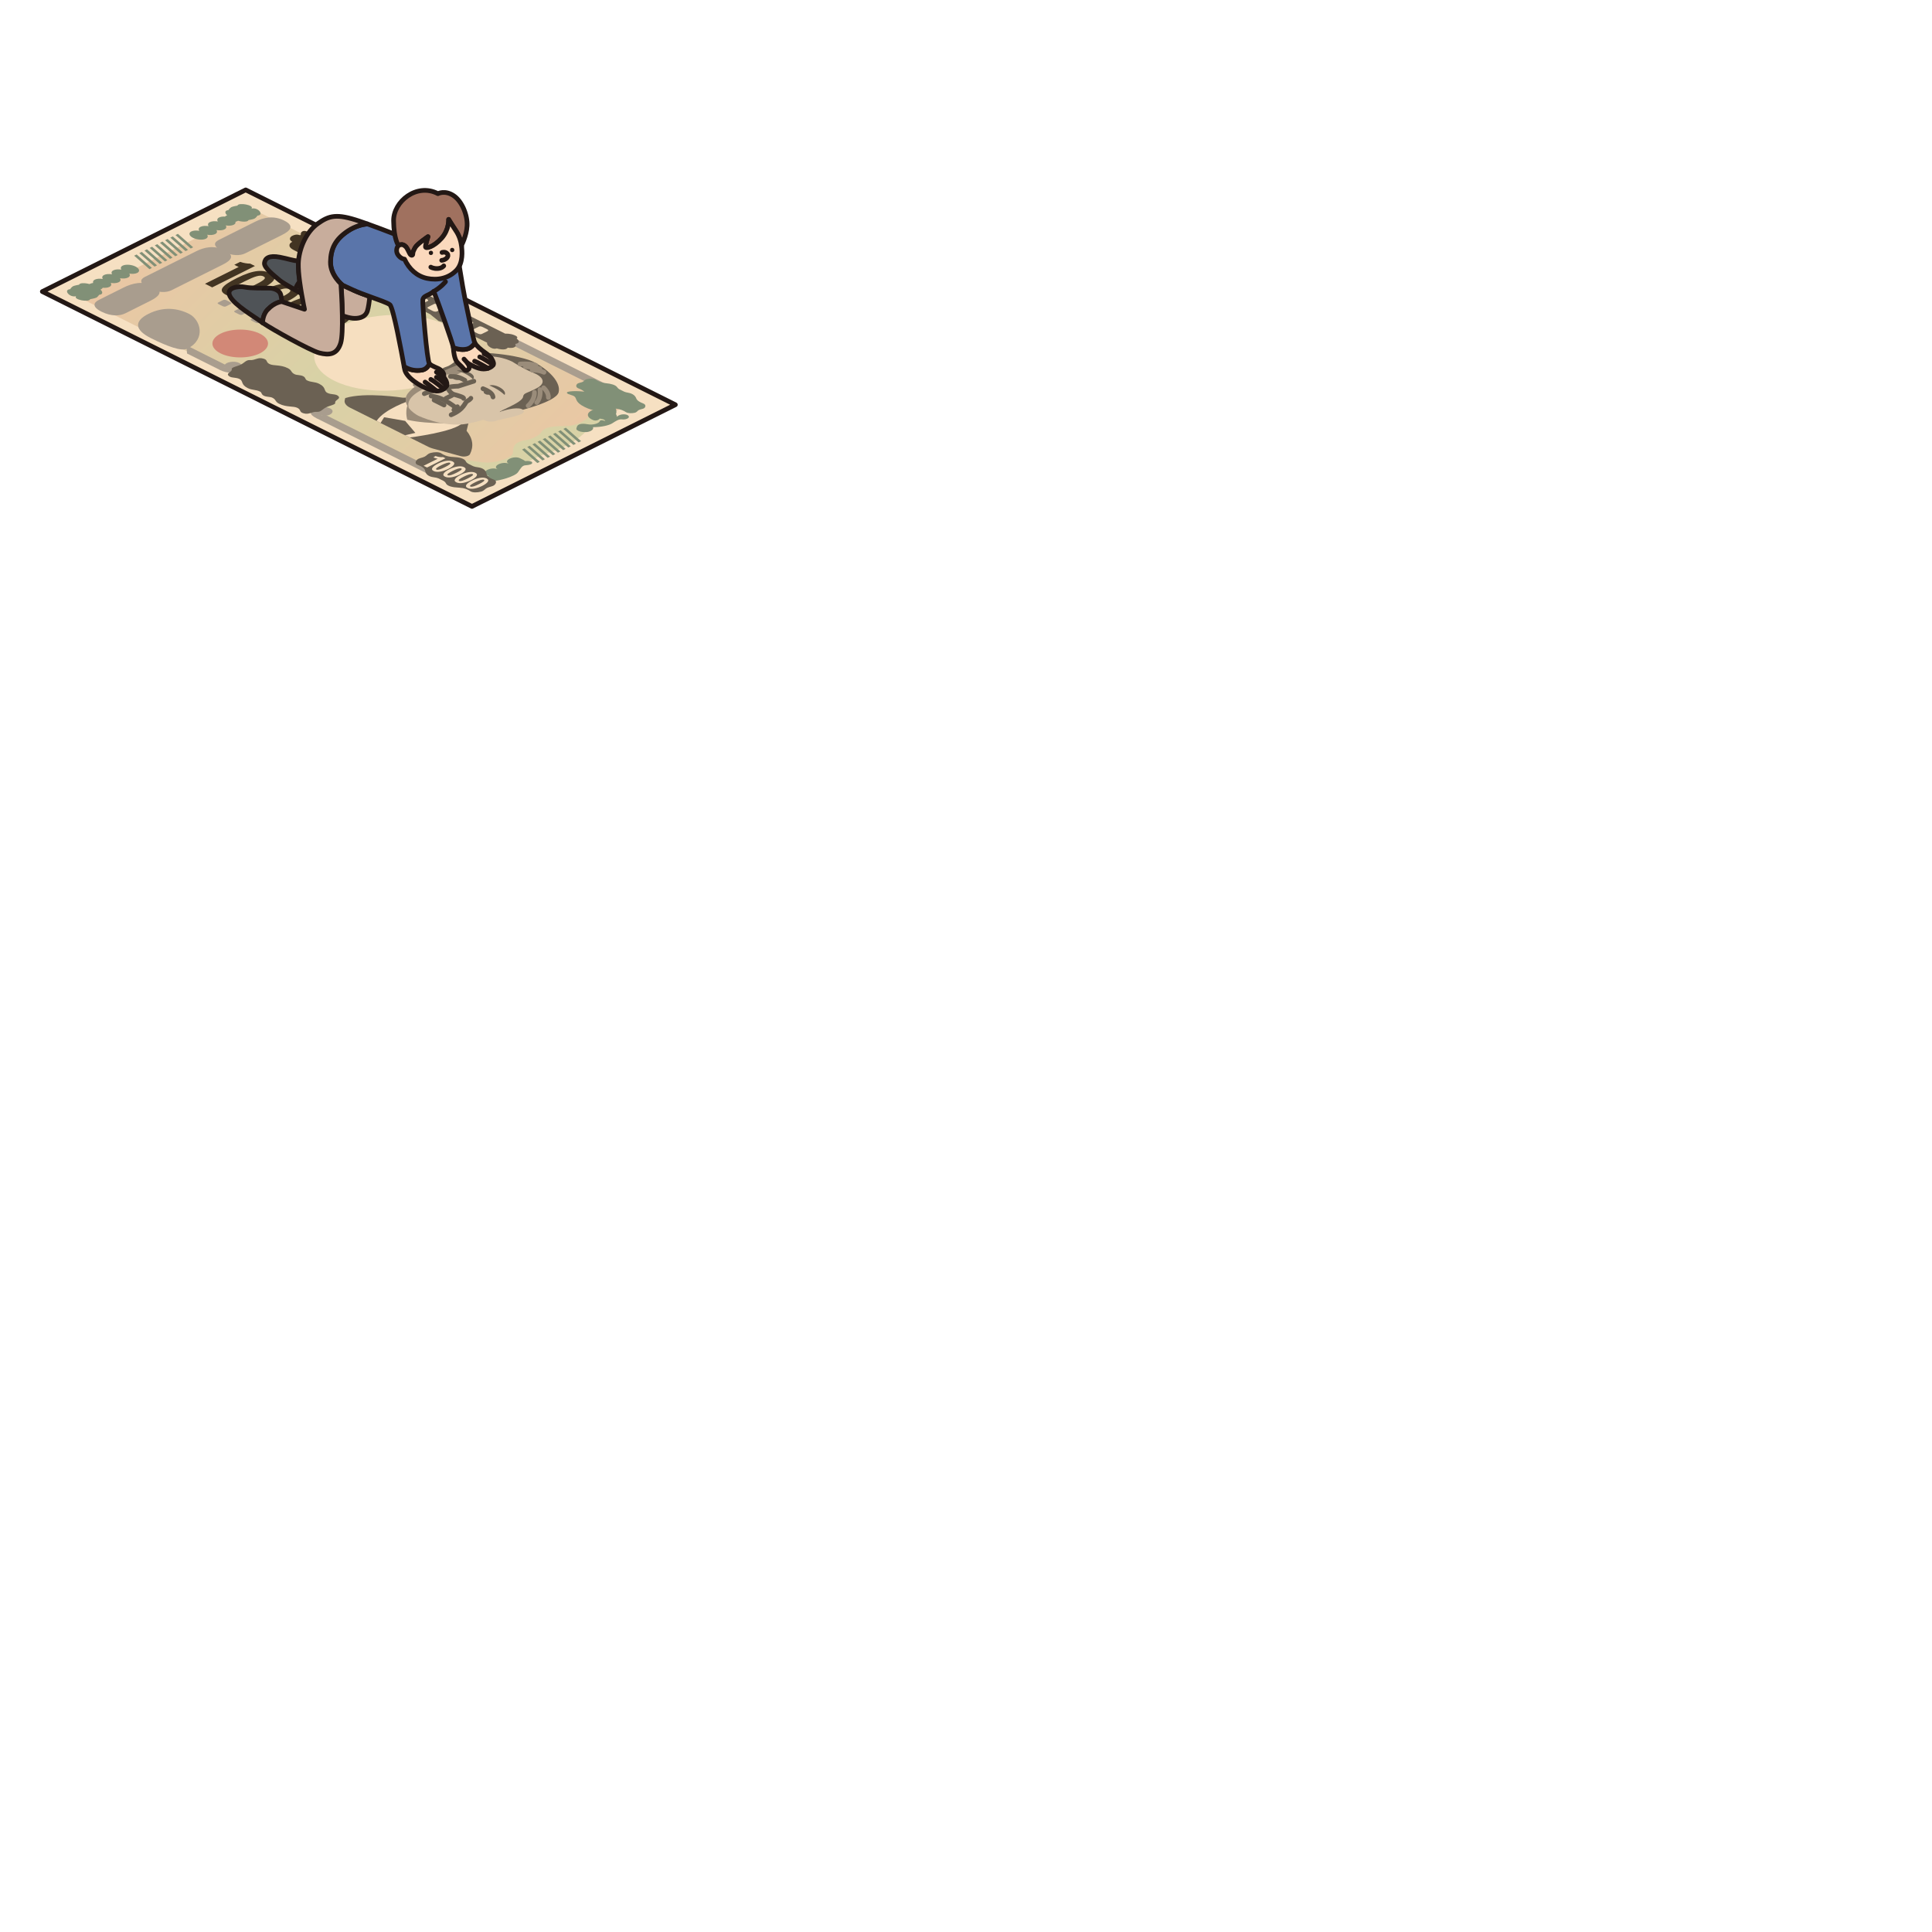 <svg xmlns="http://www.w3.org/2000/svg" xmlns:xlink="http://www.w3.org/1999/xlink" viewBox="0 0 414 414">
<defs>
<style>
.cls-1 { fill: #423422 }
.cls-2 { stroke: #9a8c7a }
.cls-2, .cls-3, .cls-4, .cls-5, .cls-6, .cls-7, .cls-8, .cls-9, .cls-10, .cls-11, .cls-12 {
stroke-linecap: round;
stroke-linejoin: round }
.cls-2, .cls-4, .cls-5, .cls-8 { fill: none }
.cls-13 { fill: #b8a992 }
.cls-14 { fill: #9b8c79 }
.cls-15 { fill: #819077 }
.cls-3 { fill: #5a75aa }
.cls-3, .cls-4, .cls-6, .cls-7, .cls-9, .cls-10, .cls-11, .cls-12 {
stroke: #231815 }
.cls-16, .cls-7 { fill: #f6e0c2 }
.cls-17 { fill: #f4dfc1 }
.cls-5 {
stroke: #6b6153 }
.cls-18 { fill: #d8d2a6 }
.cls-19 { fill: #f6dfc0 }
.cls-20 { fill: #231815 }
.cls-21 { fill: url(#grad) }
.cls-22 { fill: #6b6153 }
.cls-23 { fill: #d28877 }
.cls-6 { fill: #a0715f }
.cls-24 { fill: #d8c4a9 }
.cls-8 {
stroke: #423422 }
.cls-9 { fill: #d4bc9a }
.cls-10 { fill: #fbd9bd }
.cls-11 { fill: #c8ad9c }
.cls-12 { fill: #4f5357 }
.cls-25 { fill: #a99d8e }</style>
<linearGradient id="grad" x1="171.21" y1="118.86" x2="271.47" y2="118.86" gradientTransform="translate(4.09 -165.78) rotate(45)" gradientUnits="userSpaceOnUse">
<stop offset="0" stop-color="#ebc6a4"/>
<stop offset=".49" stop-color="#d8d2a6"/>
<stop offset="1" stop-color="#ebc6a4"/>
</linearGradient>
</defs>
<g>
<polygon class="cls-7" points="101.14 108.52 9.07 62.48 52.65 40.69 144.72 86.73 101.14 108.52"/>
<polygon class="cls-21" points="98.8 104.66 16.77 63.65 54.29 44.89 136.32 85.91 98.8 104.66"/>
<path class="cls-23" d="M55.69,75.72c-2.33,1.16-6.11,1.16-8.43,0s-2.33-3.05,0-4.22,6.11-1.16,8.43,0,2.33,3.05,0,4.22Z"/>
<g>
<g>
<path class="cls-1" d="M63.35,51.38c-.15.07-.4.03-.56-.05-.31-.16-.11-.26.09-.36.31-.15.74-.35,1.44,0,.67.33,1.45.71,2.22,1.09.67.33,1.32.67,1.89.96.36.18.61.46.26.65-.06.04-.14.08-.21.11-.18.09-.41.21-.76.04-.17-.08-.24-.21-.1-.28h.01c.44-.23.47-.24.11-.42-.53-.27-1.27-.64-1.98-1-.59-.29-1.16-.58-1.58-.78-.37-.18-.48-.14-.63-.08l-.22.11h0ZM64.83,50.9c-.18-.09-.16-.19-.05-.24s.3-.06.48.03l1.58.79.33-.17-2.09-1.04c-.18-.09-.16-.19-.05-.25s.31-.06.49.03l2.08,1.05.31-.15c.19-.09.45-.05.62.04s.26.22.07.31l-.3.15,2.08,1.04c.17.09.15.19.04.24s-.31.07-.48-.02l-2.07-1.04-.33.17,1.58.79c.17.09.15.19.05.24-.11.06-.31.07-.48-.02l-3.86-1.93ZM63.52,52.56c-.13.07-.14.16.02.25.27.15.56.32.86.47,1.18.59,1.43.64,1.85.43.16-.08.38-.04.54.04.05.03.35.18.09.31-.52.26-1.16.27-1.88-.04-.36-.15-.74-.33-1.12-.52-1.26-.63-1.71-.89-1.09-1.2.22-.11,1.07-.53,1.25-.61.17-.07.4-.03.56.05s.23.19.08.27c-.1.05-.26.12-.43.21.78.31,1.68.62,2.63.88.06.02.1.04.14.05.19.09.16.22.03.29-.09.04-.23.06-.38.02-.78-.21-2.1-.67-2.91-1l-.24.12Z"/>
<path class="cls-1" d="M73.95,54.71c-.27.12-.56.23-.85.33.29.14.62.3.93.46l.37.19c.44.22.48.48.1.67-1.8.9-3.1.89-4.16.35-.27-.14-.53-.31-.76-.52-.1-.09-.05-.17.06-.23.15-.07.42-.1.61,0,.04.02.07.04.1.07.15.16.33.29.54.4.83.41,1.87.12,2.84-.37.15-.08.1-.16-.04-.23l-.23-.11c-.32-.16-.69-.34-.97-.48-1.46.4-3.05.48-4.8.15-.1-.02-.18-.05-.24-.08-.21-.1-.22-.26-.06-.34.09-.05.25-.06.46-.02,2.19.44,4.11.06,5.43-.58l-1.91-.94h0c-.21-.11-.19-.23-.06-.3s.38-.08.59.03l4.99,2.5c.2.1.16.22.03.29s-.35.08-.56-.02l-2.4-1.22Z"/>
<path class="cls-1" d="M80.25,59.63l-3.77-1.89-.55.28c-.45.22-.91.45-1.36.69h0c-.16.08-.41.04-.58-.04s-.26-.22-.1-.3c1.78-.89,3.44-1.69,3.79-1.85.35-.17.91-.12,1.43.13.53.25,1.1.54,1.69.83s1.18.59,1.71.86c.4.21.56.52.19.72-.78.42-1.7.87-2.31,1.18l-.77.4h-.01c-.33.17-1.01.24-1.92-.21-.41-.2-.71-.38-.42-.53.14-.07.37-.09.55,0,.02.01.04.02.05.03.12.08.25.16.38.23.27.13.54.2.78.08l1.24-.62ZM79.98,57.55c-.39-.19-.75-.37-1.05-.52-.39-.19-.56-.2-.84-.07-.36.17-.73.35-1.12.54l1.55.78,1.47-.73ZM80.73,59.39c.4-.2.79-.4,1.08-.56.29-.16.21-.24-.11-.41-.32-.17-.68-.35-1.05-.53l-1.47.73,1.55.77Z"/>
</g>
<g>
<path class="cls-8" d="M63.35,51.38c-.15.07-.4.03-.56-.05-.31-.16-.11-.26.09-.36.31-.15.74-.35,1.44,0,.67.33,1.45.71,2.22,1.09.67.33,1.32.67,1.89.96.36.18.61.46.26.65-.06.04-.14.08-.21.11-.18.09-.41.21-.76.04-.17-.08-.24-.21-.1-.28h.01c.44-.23.47-.24.11-.42-.53-.27-1.27-.64-1.98-1-.59-.29-1.16-.58-1.58-.78-.37-.18-.48-.14-.63-.08l-.22.11h0ZM64.83,50.9c-.18-.09-.16-.19-.05-.24s.3-.06.48.03l1.58.79.33-.17-2.09-1.04c-.18-.09-.16-.19-.05-.25s.31-.06.49.03l2.08,1.05.31-.15c.19-.09.45-.05.62.04s.26.22.07.31l-.3.15,2.08,1.04c.17.09.15.19.04.24s-.31.07-.48-.02l-2.07-1.04-.33.17,1.58.79c.17.09.15.19.05.24-.11.06-.31.07-.48-.02l-3.86-1.93ZM63.52,52.56c-.13.07-.14.16.02.25.27.15.56.32.86.47,1.18.59,1.43.64,1.85.43.16-.08.38-.04.54.04.05.03.35.18.09.31-.52.26-1.16.27-1.88-.04-.36-.15-.74-.33-1.12-.52-1.26-.63-1.71-.89-1.09-1.2.22-.11,1.07-.53,1.25-.61.17-.07.4-.03.56.05s.23.19.08.27c-.1.05-.26.12-.43.21.78.31,1.68.62,2.63.88.06.02.1.04.14.05.19.09.16.22.03.29-.09.04-.23.06-.38.02-.78-.21-2.1-.67-2.91-1l-.24.12Z"/>
<path class="cls-8" d="M73.95,54.71c-.27.12-.56.23-.85.33.29.14.62.3.93.46l.37.19c.44.22.48.48.1.67-1.8.9-3.1.89-4.16.35-.27-.14-.53-.31-.76-.52-.1-.09-.05-.17.06-.23.15-.07.42-.1.61,0,.04.02.07.04.1.07.15.16.33.29.54.4.83.41,1.87.12,2.84-.37.15-.08.1-.16-.04-.23l-.23-.11c-.32-.16-.69-.34-.97-.48-1.46.4-3.05.48-4.8.15-.1-.02-.18-.05-.24-.08-.21-.1-.22-.26-.06-.34.09-.05.25-.06.46-.02,2.19.44,4.11.06,5.43-.58l-1.91-.94h0c-.21-.11-.19-.23-.06-.3s.38-.08.59.03l4.99,2.5c.2.1.16.22.03.29s-.35.08-.56-.02l-2.4-1.22Z"/>
<path class="cls-8" d="M80.25,59.63l-3.77-1.89-.55.28c-.45.22-.91.45-1.36.69h0c-.16.08-.41.04-.58-.04s-.26-.22-.1-.3c1.78-.89,3.44-1.69,3.79-1.85.35-.17.91-.12,1.43.13.53.25,1.1.54,1.69.83s1.18.59,1.71.86c.4.21.56.52.19.72-.78.42-1.7.87-2.31,1.18l-.77.4h-.01c-.33.17-1.01.24-1.92-.21-.41-.2-.71-.38-.42-.53.14-.07.37-.09.55,0,.02.01.04.02.05.03.12.08.25.16.38.23.27.13.54.2.78.08l1.24-.62ZM79.98,57.55c-.39-.19-.75-.37-1.05-.52-.39-.19-.56-.2-.84-.07-.36.17-.73.35-1.12.54l1.55.78,1.47-.73ZM80.73,59.39c.4-.2.79-.4,1.08-.56.29-.16.21-.24-.11-.41-.32-.17-.68-.35-1.05-.53l-1.47.73,1.55.77Z"/>
</g>
</g>
<path class="cls-19" d="M94.58,81.11c-6.6,3.3-16.88,3.51-22.96.47s-5.66-8.18.94-11.48c6.6-3.3,16.88-3.51,22.96-.47s5.66,8.18-.94,11.48Z"/>
<g>
<path class="cls-1" d="M43.92,60.81l7.23-3.61c-.24-.09-.71-.32-.94-.46l1.26-.63c.69.26,1.57.39,2.14.38l1.02.51-9.16,4.58-1.54-.77Z"/>
<path class="cls-1" d="M55.72,62.06c-3.51,1.76-5.5,2.02-7.25,1.14s-1.15-1.9,2.3-3.62c3.7-1.85,5.63-1.78,7.1-1.04,1.56.78,1.43,1.73-2.14,3.52ZM52.36,60.32c-2.28,1.14-3.36,1.78-2.52,2.2s2.06-.1,4.36-1.25,3.05-1.65,2.25-2.05c-.76-.38-1.84-.02-4.09,1.1Z"/>
<path class="cls-1" d="M61.18,64.79c-3.51,1.76-5.5,2.02-7.25,1.14s-1.15-1.9,2.3-3.62c3.7-1.85,5.63-1.78,7.1-1.04,1.56.78,1.43,1.73-2.14,3.52ZM57.82,63.06c-2.28,1.14-3.36,1.78-2.52,2.2s2.06-.1,4.36-1.25,3.05-1.65,2.25-2.05c-.76-.38-1.84-.02-4.09,1.1Z"/>
<path class="cls-1" d="M66.64,67.53c-3.51,1.76-5.5,2.02-7.25,1.14s-1.15-1.9,2.3-3.62c3.7-1.85,5.63-1.78,7.1-1.04,1.56.78,1.43,1.73-2.14,3.52ZM63.29,65.79c-2.28,1.14-3.36,1.78-2.52,2.2s2.06-.1,4.36-1.25,3.05-1.65,2.25-2.05c-.76-.38-1.84-.02-4.09,1.1Z"/>
<path class="cls-1" d="M72.1,70.26c-3.51,1.76-5.5,2.02-7.25,1.14s-1.15-1.9,2.3-3.62c3.7-1.85,5.63-1.78,7.1-1.04,1.56.78,1.43,1.73-2.14,3.52ZM68.75,68.52c-2.28,1.14-3.36,1.78-2.52,2.2s2.06-.1,4.36-1.25,3.05-1.65,2.25-2.05c-.76-.38-1.84-.02-4.09,1.1Z"/>
</g>
<path class="cls-25" d="M40.2,74.7c-1.31.66-4.36-.49-7.86-2.24s-3.66-3.64-.52-5.21,6.16-1.26,8.68,0,3.67,5.45-.3,7.44Z"/>
<path class="cls-18" d="M126.73,88.67c-.96,1.39-3.17,2.6-5.34,2.62-2.16.02-3.57.09-4.53.57-.72.36-.8.7-1.09,1.04-.29.34-.91.65-1.13.76s-.84.42-1.51.57c-.67.14-1.36.18-2.08.55-.96.48-1.09,1.19-1.14,2.27-.05,1.08-3.92,2.36-6.55,2.01-1.65-.22-7.43-.96-7.43-.96l8.31,5.25s3.97-1.09,5.73-2.12c1.76-1.03,1.9-2.24,7.96-4.33,6.07-2.09,8.08-4.97,8.08-4.97l4.96-1.7-2.53-1.42-1.7-.13Z"/>
<polygon class="cls-25" points="129.85 83.98 107.73 72.92 109.42 72.07 131.54 83.14 129.85 83.98"/>
<polygon class="cls-25" points="91.75 101.58 67.78 89.6 69.47 88.76 93.44 100.74 91.75 101.58"/>
<polygon class="cls-25" points="47.1 79.26 40.08 75.75 39.94 73.99 48.78 78.42 47.1 79.26"/>
<path class="cls-15" d="M105.05,102.14c1.42.71,3.68-.54,2.38-1.19,1.42.71,3.68-.54,2.38-1.19,1.42.71,3.68-.54,2.38-1.19l-.74-.37c-1.3-.65-3.8.48-2.38,1.19-1.3-.65-3.8.48-2.38,1.19-1.3-.65-3.8.48-2.38,1.19l.74.37Z"/>
<g>
<polygon class="cls-15" points="40.87 53.25 37.6 50.37 38.12 50.11 41.39 52.99 40.87 53.25"/>
<polygon class="cls-15" points="39.76 53.81 36.49 50.92 37.02 50.66 40.29 53.54 39.76 53.81"/>
<polygon class="cls-15" points="38.65 54.36 35.38 51.48 35.91 51.21 39.18 54.1 38.65 54.36"/>
<polygon class="cls-15" points="37.55 54.91 34.28 52.03 34.81 51.76 38.08 54.65 37.55 54.91"/>
<polygon class="cls-15" points="36.44 55.47 33.17 52.58 33.7 52.32 36.97 55.2 36.44 55.47"/>
<polygon class="cls-15" points="35.34 56.02 32.07 53.13 32.59 52.87 35.86 55.76 35.34 56.02"/>
<polygon class="cls-15" points="34.23 56.57 30.96 53.69 31.49 53.42 34.76 56.31 34.23 56.57"/>
<polygon class="cls-15" points="33.12 57.13 29.85 54.24 30.38 53.98 33.65 56.86 33.12 57.13"/>
<polygon class="cls-15" points="32.02 57.68 28.75 54.79 29.28 54.53 32.55 57.41 32.02 57.68"/>
</g>
<path class="cls-25" d="M67.78,89.6c-1.69-.85-1.43-1.57-.14-2.12,1.4-.6,3.35-.18,3.59.49.24.68-.95,1.32-2.3,1.05l-.14.77-1.01-.2Z"/>
<path class="cls-25" d="M47.1,79.26c1.69.85,3.14.71,4.24.07,1.2-.7.36-1.67-.99-1.8-1.35-.12-2.65.48-2.1,1.15l-1.55.07.4.5Z"/>
<path class="cls-22" d="M69.89,87.28c-.77.38-1.14,1.02-1.94.97-1.21-.08-1.66.69-2.95.3-.93-.28-.42-.72-1.27-1.15s-2.33-.09-3.91-.88c-.93-.47-.6-.87-1.45-1.29-.49-.25-1.22-.13-1.83-.43s-.36-.67-.86-.91c-.85-.42-1.65-.26-2.58-.72-1.58-.79-.91-1.53-1.76-1.95s-1.74-.17-2.29-.64c-.77-.65.77-.87.61-1.48-.11-.4,1.17-.59,1.94-.97s1.14-1.02,1.94-.97c1.21.08,1.66-.69,2.95-.3.93.28.42.72,1.27,1.15s2.33.09,3.91.88c.93.47.6.87,1.45,1.29.49.25,1.22.13,1.83.43s.36.67.86.91c.85.42,1.65.26,2.58.72,1.58.79.91,1.53,1.76,1.95s1.74.17,2.29.64c.77.65-.77.87-.61,1.48.11.4-1.17.59-1.94.97Z"/>
<path class="cls-25" d="M47.69,53.86c2.07,1.03,3.79.96,4.88.42l7.93-3.97c1.68-.84,2.71-1.9.39-3.05s-4.43-.64-6.11.2l-7.93,3.97c-1.08.54-1.23,1.4.84,2.44Z"/>
<path class="cls-25" d="M31.88,61.77c2.07,1.03,3.79.96,4.88.42s9.35-4.67,11.02-5.51,2.71-1.9.39-3.05-4.43-.64-6.11.2-9.94,4.97-11.02,5.51-1.23,1.4.84,2.44Z"/>
<path class="cls-25" d="M21.8,66.81c2.07,1.03,3.89.91,5.08.32l5.32-2.66c1.84-.92,3.03-2.06.71-3.21s-4.59-.56-6.43.36l-5.32,2.66c-1.19.6-1.43,1.5.64,2.54Z"/>
<path class="cls-22" d="M93.95,68.77l2.91.9,7.52,3.76s-.16.49.67,1,1.4.22,1.4.22c0,0,1.84.61,2.35-.15,0,0,.87.18,1.41-.09s.18-.7.18-.7c1.54-.26.31-1.18.31-1.18,0,0,.56-.28-.45-.7s-1.99-.33-1.99-.33l-7.52-3.76-1.8-1.45-2.91-.9-7.52-3.76s.16-.49-.67-1c-.83-.5-1.4-.22-1.4-.22,0,0-1.84-.61-2.35.15,0,0-.87-.18-1.41.09s-.18.7-.18.7c-1.54.26-.31,1.18-.31,1.18,0,0-.56.28.45.7,1.01.42,1.99.33,1.99.33l7.52,3.76,1.8,1.45Z"/>
<path class="cls-15" d="M131.68,86.91c.72,1.18.43,2.33-.38,2.21-.82-.12-.77-.67-1.73-.87s-2.31-.05-4.28-1.03-1.68-1.66-2.07-2.14c-.38-.48-1.49-.46-1.73-.87s2.07-.55,4.42-.19l5.77,2.89Z"/>
<g>
<polygon class="cls-15" points="123.99 94.8 120.72 91.91 121.25 91.65 124.52 94.53 123.99 94.8"/>
<polygon class="cls-15" points="122.88 95.35 119.61 92.46 120.14 92.2 123.41 95.08 122.88 95.35"/>
<polygon class="cls-15" points="121.78 95.9 118.51 93.02 119.03 92.75 122.3 95.64 121.78 95.9"/>
<polygon class="cls-15" points="120.67 96.46 117.4 93.57 117.93 93.31 121.2 96.19 120.67 96.46"/>
<polygon class="cls-15" points="119.56 97.01 116.29 94.12 116.82 93.86 120.09 96.74 119.56 97.01"/>
<polygon class="cls-15" points="118.46 97.56 115.19 94.68 115.72 94.41 118.99 97.3 118.46 97.56"/>
<polygon class="cls-15" points="117.35 98.11 114.08 95.23 114.61 94.96 117.88 97.85 117.35 98.11"/>
<polygon class="cls-15" points="116.25 98.67 112.98 95.78 113.5 95.52 116.77 98.4 116.25 98.67"/>
<polygon class="cls-15" points="115.14 99.22 111.87 96.34 112.4 96.07 115.67 98.96 115.14 99.22"/>
</g>
<path class="cls-15" d="M105.28,103.14c1.83-.1,5.1-1.06,5.72-1.95.63-.89.87-1.44,1.63-1.49.77-.05,1.59-.22,1.39-.65-.19-.43-2.6-.43-3.7.6,0,0-1.88-.17-1.83,1.01,0,0-2.05-.4-2.21.19s1.2.55.48,1.06c-.72.5-3.7-.22-3.7-.22l2.21,1.44Z"/>
<path class="cls-22" d="M94.51,102.79c.37.18.82.32,1.05.79.28.59,1.41.86,2.71.91,1.32.05,2.08.46,2.54.78.46.32,1.47.29,2.23.09.76-.2.79-.54,1.33-.81s1.22-.28,1.62-.66c.4-.38.46-.89-.18-1.12-.64-.23-1.45-.61-1.56-1.27-.11-.65-.64-1.21-1.82-1.36-.95-.11-1.22-.34-1.58-.52s-.82-.32-1.05-.79c-.28-.59-1.41-.86-2.71-.91-1.32-.05-2.08-.46-2.54-.78-.46-.32-1.47-.29-2.23-.09-.76.2-.79.54-1.33.81s-1.22.28-1.62.66c-.4.38-.46.89.18,1.12.64.23,1.45.61,1.56,1.27.11.65.64,1.21,1.82,1.36.95.11,1.22.34,1.58.52Z"/>
<g>
<path class="cls-16" d="M90.79,99.8l3.01-1.5c-.22-.03-.59-.13-.93-.28l.44-.31c.63.23,1.25.29,1.63.23l.52.26-3.95,1.98-.73-.36Z"/>
<path class="cls-16" d="M92.92,100.93c-.79-.39-.14-1.04.93-1.58s2.37-.86,3.15-.46.14,1.04-.93,1.58-2.37.86-3.15.46ZM96.43,99.17c-.32-.16-1.05.12-1.86.52s-1.37.77-1.05.93,1.04-.12,1.85-.53,1.37-.77,1.05-.93Z"/>
<path class="cls-16" d="M95.35,102.14c-.79-.39-.14-1.04.93-1.58s2.37-.86,3.15-.46.14,1.04-.93,1.58-2.37.86-3.15.46ZM98.86,100.39c-.32-.16-1.05.12-1.86.52s-1.37.77-1.05.93,1.04-.12,1.85-.53,1.37-.77,1.05-.93Z"/>
<path class="cls-16" d="M97.78,103.35c-.79-.39-.14-1.04.93-1.58s2.37-.86,3.15-.46.14,1.04-.93,1.58-2.37.86-3.15.46ZM101.29,101.6c-.32-.16-1.05.12-1.86.52s-1.37.77-1.05.93,1.04-.12,1.85-.53,1.37-.77,1.05-.93Z"/>
<path class="cls-16" d="M100.2,104.57c-.79-.39-.14-1.04.93-1.58s2.37-.86,3.15-.46.14,1.04-.93,1.58-2.37.86-3.15.46ZM103.71,102.81c-.32-.16-1.05.12-1.86.52s-1.37.77-1.05.93,1.04-.12,1.85-.53,1.37-.77,1.05-.93Z"/>
</g>
<path class="cls-17" d="M89.64,65.1c-.16-.07-.34-.17-.52-.26s-.36-.18-.49-.25c-.29-.15-.33-.28-.16-.38.15-.08.42-.22.68-.35.24-.12.48-.24.65-.32.16-.07.43-.04.7.08.13.06.36.17.58.28.18.09.36.18.47.24.2.11.3.26.13.35-.14.08-.38.2-.63.32-.27.13-.54.27-.68.33-.18.08-.47.06-.73-.06Z"/>
<path class="cls-17" d="M92.86,66.7c-.16-.07-.34-.17-.52-.26s-.36-.18-.49-.25c-.29-.15-.33-.28-.16-.38.15-.08.42-.22.68-.35.24-.12.48-.24.65-.32.16-.07.43-.04.7.08.13.06.36.17.58.28.18.09.36.18.47.24.2.11.3.26.13.35-.14.08-.38.2-.63.32-.27.13-.54.27-.68.33-.18.08-.47.06-.73-.06Z"/>
<path class="cls-17" d="M96.07,68.31c-.16-.07-.34-.17-.52-.26s-.36-.18-.49-.25c-.29-.15-.33-.28-.16-.38.15-.08.42-.22.68-.35.24-.12.48-.24.65-.32.16-.07.43-.04.7.08.13.06.36.17.58.28.18.09.36.18.47.24.2.11.3.26.13.35-.14.08-.38.2-.63.32-.27.13-.54.27-.68.33-.18.08-.47.06-.73-.06Z"/>
<path class="cls-17" d="M99.29,69.92c-.16-.07-.34-.17-.52-.26s-.36-.18-.49-.25c-.29-.15-.33-.28-.16-.38.15-.08.42-.22.68-.35.24-.12.48-.24.65-.32.16-.07.43-.04.7.08.13.06.36.17.58.28.18.09.36.18.47.24.2.11.3.26.13.35-.14.08-.38.2-.63.32-.27.13-.54.27-.68.33-.18.08-.47.06-.73-.06Z"/>
<path class="cls-17" d="M102.5,71.53c-.16-.07-.34-.17-.52-.26s-.36-.18-.49-.25c-.29-.15-.33-.28-.16-.38.15-.08.42-.22.68-.35.24-.12.48-.24.65-.32.16-.07.43-.04.7.08.13.06.36.17.58.28.18.09.36.18.47.24.2.11.3.26.13.35-.14.08-.38.2-.63.32-.27.13-.54.27-.68.33-.18.08-.47.06-.73-.06Z"/>
<path class="cls-15" d="M128.54,86.01c.33.16.72.29.99.69.33.49,1.3.76,2.37.86,1.09.1,1.78.46,2.21.74.43.28,1.25.3,1.85.16.59-.13.56-.41.96-.61s.96-.18,1.22-.48c.26-.3.23-.71-.33-.92-.56-.21-1.29-.56-1.48-1.1-.2-.54-.73-1.02-1.71-1.19-.8-.13-1.05-.33-1.38-.49s-.72-.29-.99-.69c-.33-.49-1.3-.76-2.37-.86-1.09-.1-1.78-.46-2.21-.74-.43-.28-1.25-.3-1.85-.16-.59.13-.56.41-.96.61s-.96.18-1.22.48c-.26.3-.23.71.33.92.56.21,1.29.56,1.48,1.1.2.54.73,1.02,1.71,1.19.8.13,1.05.33,1.38.49Z"/>
<path class="cls-25" d="M47.75,65.62c-.14-.06-.3-.14-.46-.22s-.31-.16-.43-.22c-.25-.13-.29-.24-.14-.33.13-.07.36-.19.6-.31.21-.1.42-.21.57-.28.14-.07.38-.04.61.07.12.06.31.15.5.25.16.08.31.16.41.21.18.09.26.23.11.31-.12.07-.33.18-.55.28-.23.12-.47.23-.59.29-.16.07-.41.05-.64-.05Z"/>
<path class="cls-25" d="M51.29,67.39c-.14-.06-.3-.14-.46-.22s-.31-.16-.43-.22c-.25-.13-.29-.24-.14-.33.13-.07.36-.19.6-.31.21-.1.42-.21.57-.28.14-.07.38-.04.61.07.12.06.31.15.5.25.16.08.31.16.41.21.18.09.26.23.11.31-.12.07-.33.18-.55.28-.23.12-.47.23-.59.29-.16.07-.41.05-.64-.05Z"/>
<path class="cls-25" d="M54.83,69.16c-.14-.06-.3-.14-.46-.22s-.31-.16-.43-.22c-.25-.13-.29-.24-.14-.33.13-.07.36-.19.6-.31.21-.1.42-.21.57-.28.14-.07.38-.04.61.07.12.06.31.15.5.25.16.08.31.16.41.21.18.09.26.23.11.31-.12.07-.33.18-.55.28-.23.12-.47.23-.59.29-.16.07-.41.05-.64-.05Z"/>
<path class="cls-25" d="M58.36,70.93c-.14-.06-.3-.14-.46-.22s-.31-.16-.43-.22c-.25-.13-.29-.24-.14-.33.13-.07.36-.19.6-.31.21-.1.42-.21.57-.28.14-.07.38-.04.61.07.12.06.31.15.5.25.16.08.31.16.41.21.18.09.26.23.11.31-.12.07-.33.18-.55.28-.23.12-.47.23-.59.29-.16.07-.41.05-.64-.05Z"/>
<path class="cls-15" d="M54.54,46.84c.32-.16.64-.64.64-.64,1.5-.11.16-1.85-1.29-1.5.7-.73-2.79-1.4-3.01-.64,0,0-.97.16-1.29.32s-.64.64-.64.64c-.87.06-.79.68-.27,1.11-.05.02-.11.04-.16.07-.13.06-.23.14-.31.21-.48-.03-.93.03-1.25.19-.42.21-.5.53-.28.86-.64-.11-1.29-.07-1.71.14s-.5.53-.28.86c-.64-.11-1.29-.07-1.71.14s-.5.53-.28.86c-.64-.11-1.29-.07-1.71.14-.65.33-.48.94.38,1.37s2.09.51,2.74.19c.42-.21.5-.53.28-.86.64.11,1.29.07,1.71-.14s.5-.53.28-.86c.64.11,1.29.07,1.71-.14s.5-.53.28-.86c.64.11,1.29.07,1.71-.14.32-.16.44-.39.38-.63.15-.04.3-.09.42-.15.05-.02.09-.05.14-.08.87.26,2.1.3,2.23-.14,0,0,.97-.16,1.29-.32Z"/>
<path class="cls-15" d="M20.61,63.81c.32-.16.64-.64.64-.64.87-.06.79-.67.28-1.11.02,0,.04-.02.06-.03.21-.11.35-.23.43-.37.54.05,1.06,0,1.42-.18.42-.21.5-.53.28-.86.64.11,1.29.07,1.71-.14s.5-.53.28-.86c.64.11,1.29.07,1.71-.14s.5-.53.28-.86c.64.11,1.29.07,1.71-.14.65-.33.48-.94-.38-1.37s-2.09-.51-2.74-.19c-.42.21-.5.53-.28.86-.64-.11-1.29-.07-1.71.14s-.5.53-.28.86c-.64-.11-1.29-.07-1.71.14s-.5.53-.28.86c-.64-.11-1.29-.07-1.71.14-.35.18-.46.44-.36.71-.27.04-.52.11-.73.21-.02.01-.04.02-.06.03-.87-.25-2.1-.3-2.22.14,0,0-.97.16-1.29.32s-.64.64-.64.64c-1.5.11-.16,1.85,1.29,1.5-.7.73,2.79,1.4,3.01.64,0,0,.97-.16,1.29-.32Z"/>
<path class="cls-15" d="M127.08,91.53c1.77.02,3.45-.39,4.12-.82.67-.43,1.39-.94,2.06-.84.68.1,1.77-.22,1.44-.72-.33-.5-1.82-.53-2.5.15-.14-1.42-2.79-2.12-4.66-1.61-1.88.5-2.12,1.64-.43,2.33.53.22,1.2.02,1.39-.31,0,0,1.08.06,1.21.51,0,0-1.06-.39-1.18.03-.13.42-1.33.9-2.63.66-1.3-.24-2.07-.02-2.26.5-.19.53-.22.66.3.92s1.14.26,1.67.26c.53,0,1.73-.38,1.45-1.05Z"/>
<g>
<path class="cls-22" d="M90.51,85.14l-4.2.08s-8.03-1.26-12.33.08l-.11.43c-.15.59.26,1.19,1.1,1.61l16.88,8.44c.26.13.56.24.88.33l6.02,1.64c.78.21,1.75,0,1.96-.43.83-1.67.64-3.34-.73-5.01l.67-2.73-10.15-4.44Z"/>
<polygon class="cls-14" points="90.13 84.45 84.07 88.08 85.91 90.76 97.66 91.39 101.32 89.43 90.13 84.45"/>
<path class="cls-14" d="M95.88,79.68c-.11-.52-3.13-1.02-3.93.05-.8,1.06-1.97,2.19-3.09,2.44s.46,1.02.46,1.02l6.56-3.51Z"/>
<path class="cls-13" d="M86.88,86.4c1.46,1.54,3.79,2.59,6.84,2.45l-3.77-4.28-3.06,1.83Z"/>
<path class="cls-19" d="M99.09,90.62s-7.32.42-11.81-.67c0,0-.74-2.18.52-4.11,0,0-5.44,1.8-7.1,4.36l7.1,3.55s9.76-1.22,11.29-3.14Z"/>
<path class="cls-24" d="M109.67,77.12c-5.38-1.86-8.86-.59-11.98.94s-10.25,4.73-10.7,7.1c-.45,2.38,2.61,3.91,2.61,3.91,0,0,5.41,2.63,10.46,1.74s11.98-4.06,11.98-4.06l5.95-4.68s.89-1.04-2.06-2.61c-2.95-1.57-6.26-2.34-6.26-2.34Z"/>
<polygon class="cls-22" points="82.31 89.41 86.82 90.19 89.01 92.76 86.79 93.26 81.55 90.64 82.31 89.41"/>
<path class="cls-14" d="M92.45,82.6c.92-.46,1.52-1.82,2.04-2.2.52-.38,3.15,0,3.15,0l2.35-1.18,4.29-2.9c-2.56.02-4.65.79-6.6,1.75-3.12,1.53-10.25,4.73-10.7,7.1-.17.91.17,1.69.66,2.32-1.02-2.83,3.88-4.43,4.8-4.88Z"/>
<g>
<path class="cls-22" d="M97.86,79.41c1.92-.29,4.42.86,3.48,1.89,0,0-.8-1.14-3.48-1.89Z"/>
<path class="cls-22" d="M108.12,84.63c.64-.95-1.87-2.46-3.26-2.03,0,0,1.84.67,3.26,2.03Z"/>
<path class="cls-5" d="M99.62,81.5c-1.54-.9-2.14-.81-3.1-.84"/>
<path class="cls-22" d="M97.23,80.6s-.46.39-.06.61c.39.22,1.15.42,1.8-.08,0,0-.23-.38-1.73-.53Z"/>
<path class="cls-5" d="M103.49,83.29c1.85.74,2.06,1.3,2.16,1.78"/>
<path class="cls-22" d="M105.35,84.46s-.76.24-1.21.05c-.45-.19-.87-.56.11-.9,0,0,.78.1,1.11.85Z"/>
<path class="cls-5" d="M101.54,81.68l-3.37,1.08s-1.67-.04-2.71.48"/>
<path class="cls-5" d="M96.2,83.61s.45.74,1.12.92c.66.19,2.18.6,2.02.84"/>
<line class="cls-5" x1="96.84" y1="84.73" x2="95.55" y2="85.37"/>
<path class="cls-5" d="M92.38,84.86s1.49.16,2.87.9c1.36.73,2.4,1.58,2.4,1.58"/>
<line class="cls-5" x1="93.02" y1="85.72" x2="95.16" y2="86.79"/>
<path class="cls-5" d="M100.9,85.34s-.17.3-.76.6-.56,1.73-3.47,2.95"/>
<path class="cls-5" d="M94.61,83.44s-2.71.43-3.69.92"/>
<line class="cls-5" x1="98.02" y1="87.15" x2="97.26" y2="87.83"/>
</g>
<path class="cls-22" d="M109.83,77.53s2.39,1.55,4.4,2.33c2.02.77,2.98,2.15.83,3.3-2.15,1.15-2.85.99-2.97,1.86-.2,1.34-5.32,3.02-4.99,3.31s3.7-.21,3.7-.21c0,0,8.35-1.94,8.9-4.04.55-2.1-1.95-4.66-5.03-6.37-3.13-1.74-12.9-2.62-14.65-1.86-1.74.76-3.19,2.41-4.33,2.73-1.14.33-1.48.91-2.09,1.66,0,0,4.07-2.18,6.01-2.41,1.02-.12,1.02-.69,2.62-1.11,4.16-1.1,7.59.81,7.59.81Z"/>
<path class="cls-24" d="M107.53,88.11c2.18-.72,4.47-.9,4.73,0,.27.91-4.78,1.65-5.82,2.02-1.04.37-1.98.27-2.92-.2l4.01-1.83Z"/>
<path class="cls-2" d="M111.44,78.01s1.87-.2,3.4.28"/>
<path class="cls-2" d="M112.59,78.58s1.88.01,3.09.45"/>
<path class="cls-2" d="M114.03,79.3s1.3-.06,2.54.48"/>
<path class="cls-2" d="M116.49,83.1s1.1.94,1.02,2.07"/>
<path class="cls-2" d="M115.71,83.49s.31,1.64-.7,2.77"/>
<path class="cls-2" d="M114.52,84.08s.14,1.54-1.35,2.86"/>
<path class="cls-2" d="M102.76,76.23s-1.43-.16-2.6-.12"/>
<path class="cls-2" d="M101.8,76.53s-2.02,0-2.81.16"/>
</g>
</g>
<g>
<g>
<path class="cls-10" d="M100.77,74.49c.42-.29.74-.67.98-1.01.32.6,1.31,1.48,2.31,2.16,1.04.71,1.59,1.53,1.7,2.19s-1.26,1.42-2.63,1.2c-1.37-.22-2.96-1.26-2.96-1.26,0,0,.71.93.22,1.37s-.77.27-1.2-.27c-.44-.55-.71-.66-1.26-1.31-.55-.66-.77-2.35-.77-2.96,0-.02,0-.06-.02-.11,1.19.5,2.76.6,3.63,0Z"/>
<path class="cls-10" d="M90.43,79.3c.86-.15,1.34-.81,1.6-1.36.55.59,1.91.92,2.34,1.3.44.38.88.77.71,1.59,0,0,1.31,1.42.33,2.24s-1.59.93-3.5.33c-1.92-.6-4.87-2.52-5.2-4.27-.03-.14-.06-.35-.11-.6,1.1.71,2.44,1.01,3.83.76Z"/>
<path class="cls-12" d="M52.45,61.52c1.26.27,3.99.22,5.2.22s2.13.55,2.41,1.15c.27.6.33,1.75.33,1.75,0,0-1.53.11-3.01,1.7-.82.88-1.05,2.01-1.09,2.84-.08-.06-.16-.11-.22-.16-1.53-1.15-5.8-3.61-6.79-5.53-.99-1.92,1.92-2.24,3.17-1.97Z"/>
<path class="cls-11" d="M75.71,62.17c1.02.47,2.29.94,3.52,1.38-.1,1.09-.27,2.36-.51,3.11-.49,1.48-2.13,1.64-3.17,1.53-.64-.07-1.39-.26-2.17-.57-.05-3.31-.29-6.66-.29-6.66l2.63,1.2Z"/>
<path class="cls-9" d="M64.62,62.92c-.48-.27-.94-.53-1.38-.79.24-.73.6-1.34.98-1.81.12.89.26,1.79.4,2.6Z"/>
<path class="cls-12" d="M64.22,60.32c-.38.48-.75,1.08-.98,1.81-1.61-.93-2.91-1.71-3.29-2.04-1.15-.99-3.39-2.68-3.28-3.72.11-1.04.99-1.7,3.28-1.26,1.84.35,2.73.74,4.03.82-.02.18-.03.37-.03.55-.04,1.03.09,2.42.28,3.84Z"/>
</g>
<g>
<path class="cls-3" d="M70.84,56.15c.05-2.9,1.04-4.87,3.78-6.68,1.54-1.02,3.06-1.37,4.1-1.49,4.04,1.43,7.14,2.78,9.31,3.41,2.46.71,7.94,2.3,7.94,2.3,0,0,2.02.6,2.52,3.72s.88,5.31,1.2,6.9c.33,1.59,1.75,8.48,2.02,9.08.01.03.03.05.05.08-.23.35-.56.73-.98,1.01-.87.6-2.43.5-3.63,0-.23-1.2-3.36-9.99-4.2-12.04,0,0-.38.33-1.04.66s-1.2.49-1.31,1.15c-.11.66.88,13.08,1.42,13.68,0,0,0,0,.01.01-.26.54-.74,1.2-1.6,1.36-1.39.25-2.74-.05-3.83-.76-.53-2.91-2.31-12.64-3.06-13.25-.5-.4-2.35-1.03-4.3-1.74-1.23-.44-2.51-.92-3.52-1.38-1.34-.61-1.99-.91-2.31-1.06,0,0-2.61-2.06-2.56-4.96Z"/>
<path class="cls-11" d="M57.37,66.33c1.48-1.59,3.01-1.7,3.01-1.7l4.87,1.64s-.32-1.47-.64-3.36c-.14-.82-.28-1.71-.4-2.6-.19-1.41-.31-2.81-.28-3.84,0-.18.02-.37.03-.55.26-3.03,1.8-6.34,4.12-7.99,2.46-1.75,4.05-2.19,8.92-.55.58.2,1.15.39,1.69.59-1.04.12-2.56.48-4.1,1.49-2.74,1.81-3.72,3.78-3.78,6.68-.05,2.9,2.56,4.96,2.56,4.96-.31-.14-.31-.14-.31-.14,0,0,.24,3.35.29,6.66.04,2.42-.02,4.81-.34,5.87-.77,2.52-2.52,2.68-4.6,2.13-2-.53-10.14-5.08-12.15-6.46.04-.83.27-1.96,1.09-2.84Z"/>
</g>
<path class="cls-4" d="M95.46,60.37s-.84,1.11-2.52,2.08"/>
<path class="cls-4" d="M95.08,80.83s-.96-.74-1.56-1.09"/>
<line class="cls-4" x1="100.17" y1="77.77" x2="99.43" y2="76.95"/>
<path class="cls-4" d="M105.67,78.19s-1.89-1.3-2.87-1.71"/>
<path class="cls-4" d="M104.58,78.92s-2.22-1.31-2.88-1.53"/>
<path class="cls-4" d="M105.27,76.77s-.94-.81-1.54-.97"/>
<path class="cls-4" d="M95.07,83.34s-1.82-1.55-2.75-2.04"/>
<path class="cls-4" d="M95.71,82.68s-1.31-1.41-2.19-1.84"/>
<path class="cls-4" d="M93.57,83.78s-1.91-1.55-2.48-1.91"/>
<g>
<g>
<path class="cls-10" d="M98.91,52.84c-.02-.08-.03-.15-.04-.23,0,0,.02.09.04.23Z"/>
<path class="cls-6" d="M93.84,41.5s1.49-.81,3.34.41c1.86,1.22,3.04,4.29,2.91,6.49s-1.22,4.22-1.22,4.22c-.12-1.11-.57-2.3-1.18-3.18-.61-.88-1.55-2.43-1.55-2.43,0,0,.14,2.2-1.52,4.05-1.66,1.86-3.48,2.36-3.45,1.79s.54-2.13.54-2.13c0,0-2.33,1.59-2.74,2.33s-.51,1.01-.51,1.39-.41.37-.64-.07-.61-1.25-.84-1.49c-.24-.24-.78-.78-1.59-.27,0,0-1.01-1.28-1.05-5.34-.03-4.05,4.93-8.14,9.49-5.78Z"/>
<path class="cls-10" d="M86.98,52.88c.24.24.61,1.05.84,1.49s.64.44.64.07.1-.64.51-1.39,2.74-2.33,2.74-2.33c0,0-.51,1.55-.54,2.13s1.79.07,3.45-1.79c1.66-1.86,1.52-4.05,1.52-4.05,0,0,.95,1.55,1.55,2.43.61.88,1.06,2.07,1.18,3.18,0,.08.02.15.04.23.11.79.38,3.46-1.05,5.01-1.69,1.82-4.16,2.26-6.35,1.79-2.2-.47-3.85-1.99-4.83-4.12,0,0-.68,0-1.32-.81-.64-.81-.34-1.76.03-2.09.81-.51,1.35.03,1.59.27Z"/>
</g>
<circle class="cls-20" cx="96.9" cy="53.57" r=".46"/>
<circle class="cls-20" cx="92.34" cy="54.19" r=".46"/>
<path class="cls-4" d="M94.72,54.1s.71-.27,1.15.3-.37,1.32-1.22,1.39"/>
<path class="cls-4" d="M95.09,56.97s-.34.51-1.28.57-1.49-.3-1.49-.3"/>
</g>
</g>
</svg>
